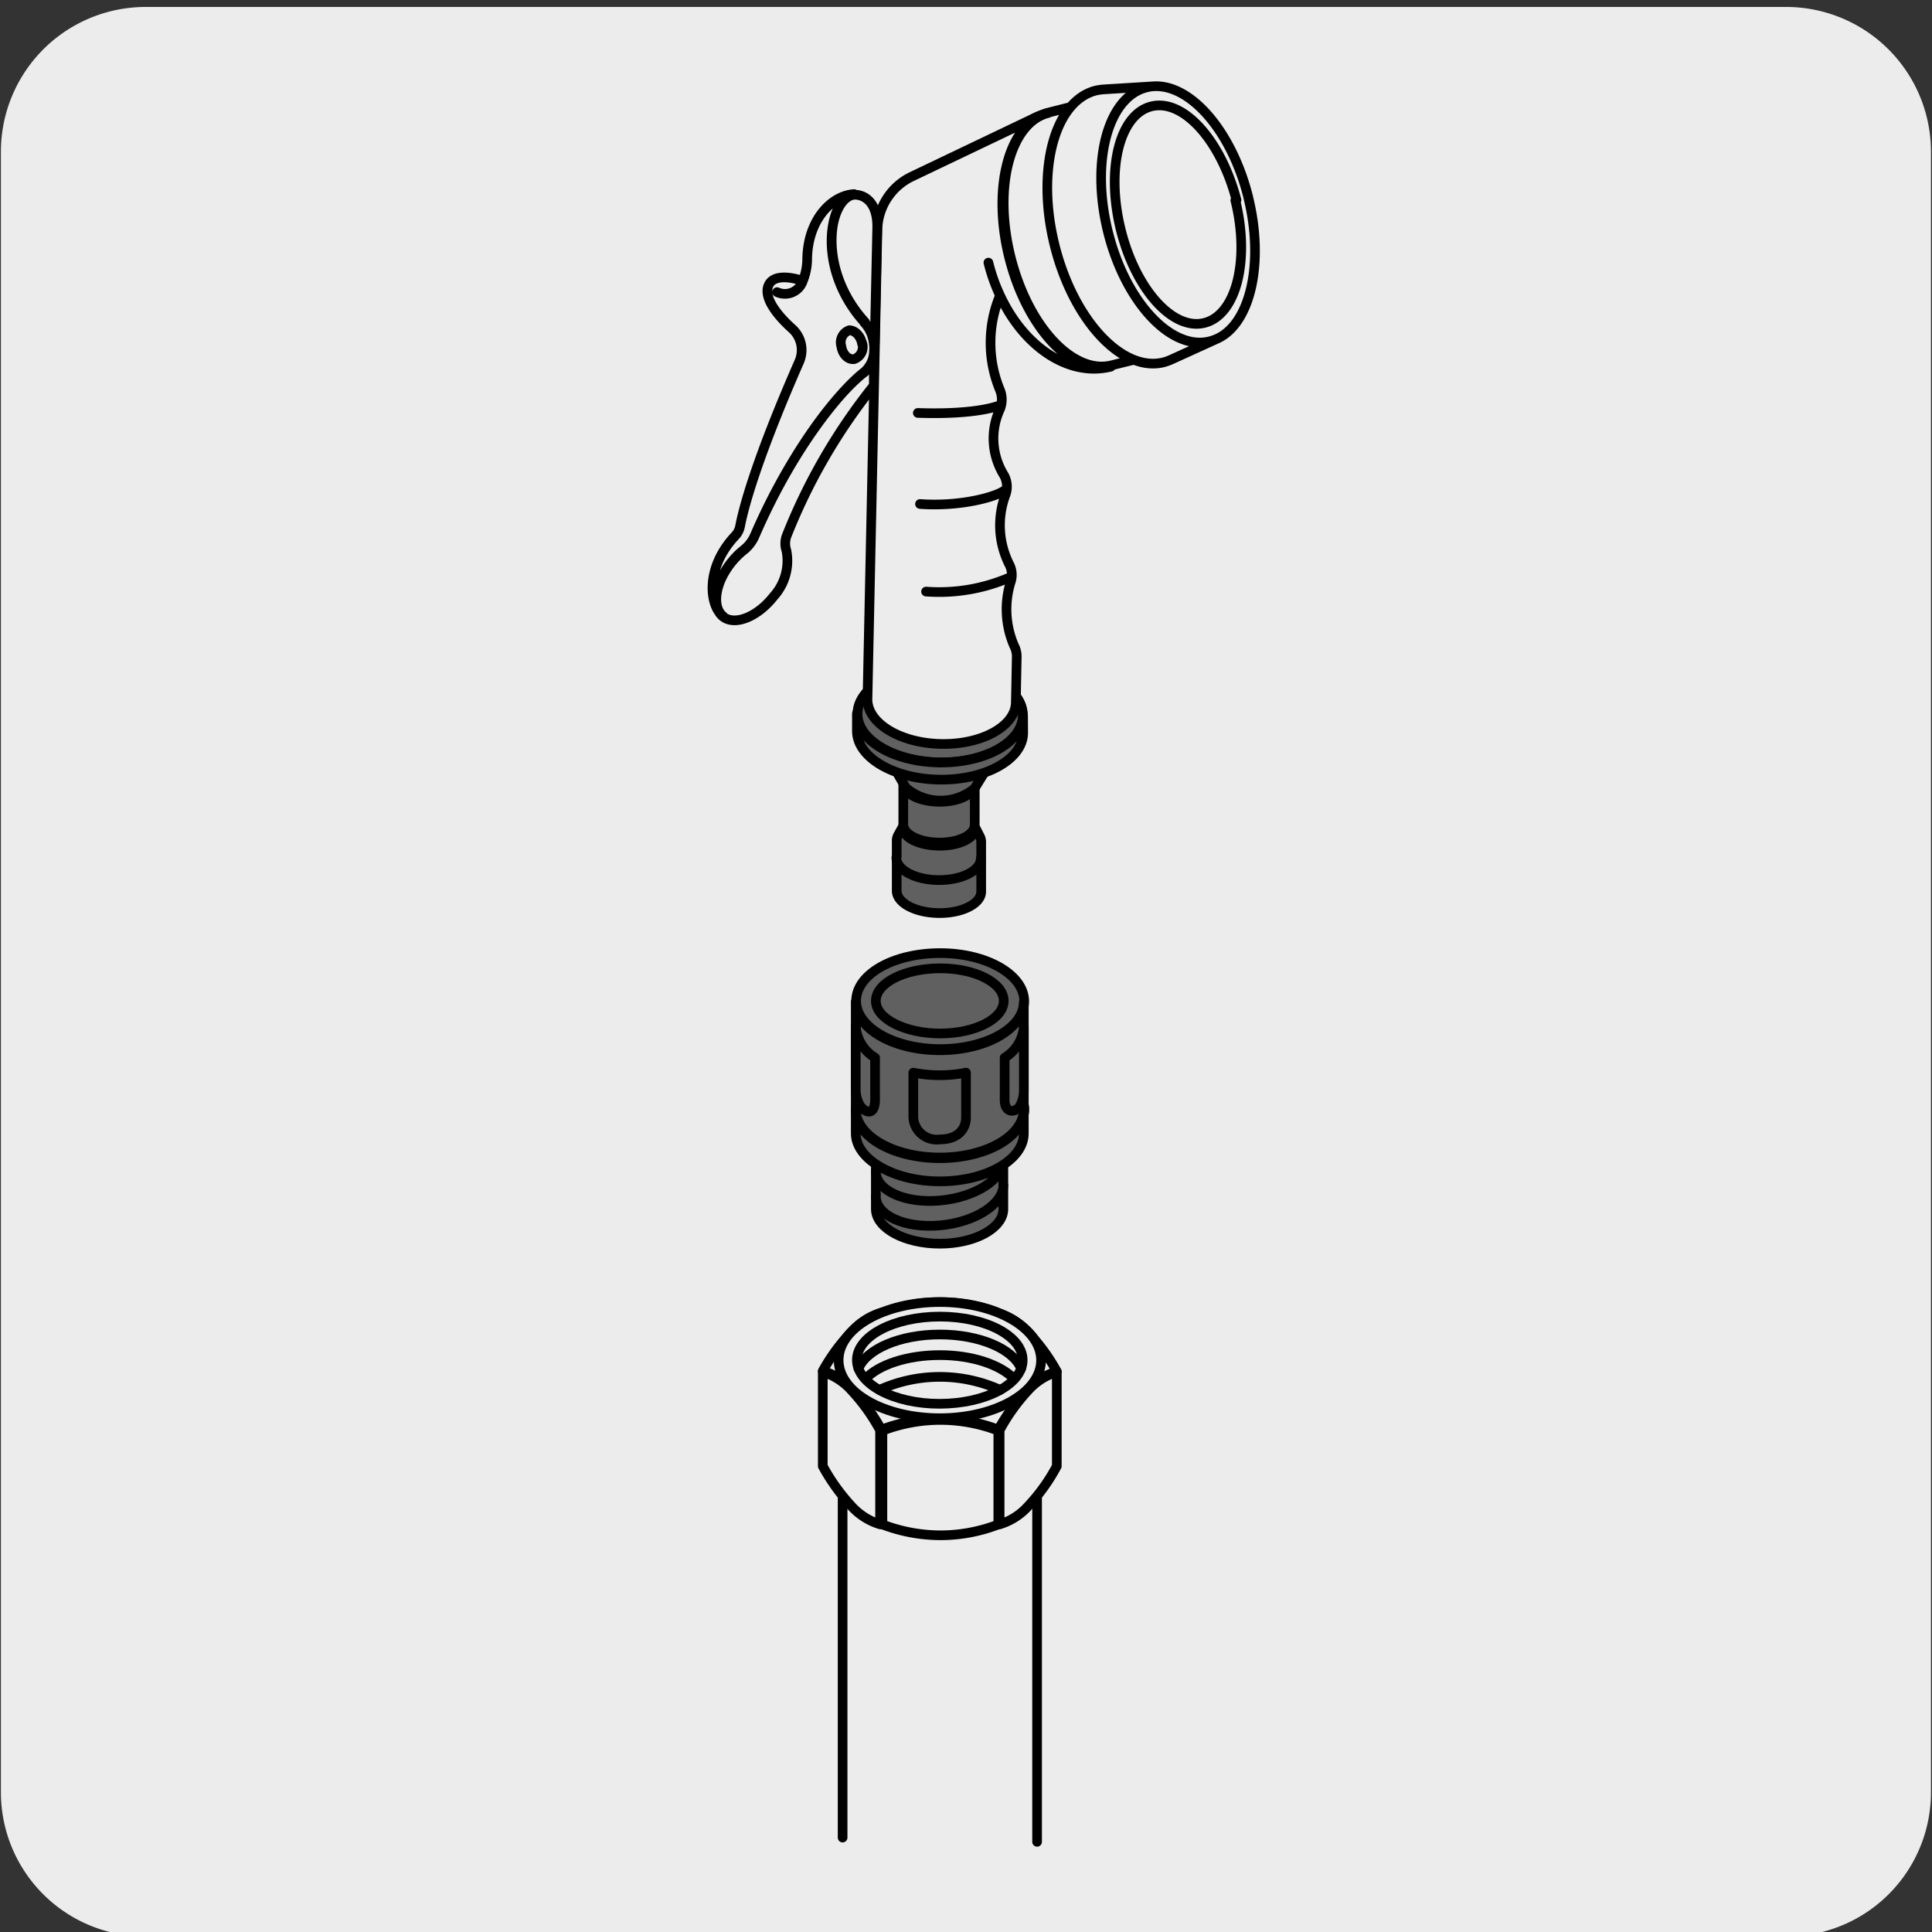 <svg xmlns="http://www.w3.org/2000/svg" viewBox="0 0 150 150"><rect x="0" y="0" width="150" height="150" fill="#333333" stroke="none"/><defs><style>.cls-1,.cls-3{fill:#edecec;}.cls-2{fill:#606060;}.cls-2,.cls-3{stroke:#000;stroke-linecap:round;stroke-linejoin:round;stroke-width:0.75px;}</style></defs><title>12724-01</title><g id="Capa_2" data-name="Capa 2"><path class="cls-1" d="M11.32.54H138.64a11.25,11.25,0,0,1,11.28,11.21v127.4a11.19,11.19,0,0,1-11.2,11.19H11.27A11.19,11.19,0,0,1,.07,139.15h0V11.78A11.24,11.24,0,0,1,11.32.54Z"/></g><g id="Capa_3" data-name="Capa 3"><path class="cls-2" d="M75.67,64.07c0,.76-1.26,1.37-2.79,1.35s-2.76-.65-2.75-1.41v-.18l0-3c0,.77,1.23,1.4,2.76,1.42s2.78-.59,2.79-1.35l0,3Z"/><path class="cls-2" d="M76.05,64.89l-.36-.7v.16c0,.74-1.26,1.33-2.8,1.31s-2.77-.63-2.76-1.37v-.17l-.39.7a.89.89,0,0,0-.12.45l0,3.89c0,.94,1.45,1.71,3.26,1.73s3.29-.72,3.3-1.66l0-3.88A1,1,0,0,0,76.05,64.89Z"/><path class="cls-2" d="M73,55.32c2,0,3.63.89,3.61,1.93S75,59.11,73,59.09s-3.63-.89-3.61-1.93S71,55.3,73,55.32Z"/><path class="cls-2" d="M73,59.13c-2,0-3.63-.9-3.62-2l0,2.09a1.21,1.21,0,0,0,.16.58l.78,1.35a4.14,4.14,0,0,0,5.35.06l.81-1.32a1.14,1.14,0,0,0,.17-.58l0-2.09C76.6,58.31,75,59.15,73,59.13Z"/><path class="cls-2" d="M73,51.79c3.57,0,6.44,1.73,6.41,3.77S76.52,59.23,73,59.19s-6.44-1.73-6.42-3.78,2.94-3.66,6.5-3.62"/><path class="cls-2" d="M73,51.79c3.57,0,6.44,1.73,6.41,3.77S76.52,59.23,73,59.19s-6.44-1.73-6.42-3.78S69.48,51.75,73,51.79Z"/><path class="cls-2" d="M79.44,56.89c0,2.06-2.94,3.69-6.5,3.64s-6.43-1.74-6.41-3.79l0-1.33c0,2.06,2.84,3.75,6.41,3.79s6.47-1.58,6.49-3.64Z"/><path class="cls-2" d="M69.59,66.59c0,.94,1.45,1.72,3.26,1.74s3.29-.73,3.3-1.67"/><path class="cls-3" d="M85.69,6.94a4.08,4.08,0,0,0-.61.09c-3.22.81-4.65,6.18-3.2,12s5.24,9.9,8.46,9.1a4.14,4.14,0,0,0,.59-.21l3.54-1.61a3.58,3.58,0,0,1-.55.19c-3,.75-6.55-3.06-7.9-8.51S86,7.54,89,6.79a2.82,2.82,0,0,1,.57-.09ZM83.11,8.31c-1.76,2.09-2.34,6.28-1.23,10.74s3.59,7.88,6.13,8.89l-1.7.42c-3,.75-6.51-3-7.86-8.46s0-10.42,3-11.17Zm13.8,7c1.27,5.11.17,9.85-2.44,11a3.58,3.58,0,0,1-.55.19c-3,.75-6.55-3.06-7.9-8.51S86,7.54,89,6.79a2.82,2.82,0,0,1,.57-.09C92.44,6.52,95.63,10.19,96.91,15.29Zm-1,.24c1.15,4.64.08,8.9-2.4,9.52S88.13,22.41,87,17.77s-.09-8.89,2.39-9.51S94.79,10.9,96,15.53Z"/><path class="cls-3" d="M67.35,54.3c0,1.84,2.51,3.39,5.69,3.46s5.79-1.37,5.83-3.21L78.94,51a1.77,1.77,0,0,0-.2-.85,7.13,7.13,0,0,1-.26-5,1.76,1.76,0,0,0-.12-1.33,6.76,6.76,0,0,1-.28-5.44,1.83,1.83,0,0,0-.14-1.5,5.41,5.41,0,0,1-.3-5.12,2,2,0,0,0,0-1.47,9.56,9.56,0,0,1,0-7.35,13.72,13.72,0,0,1-.9-2.55,13.72,13.72,0,0,0,.9,2.55c1.86,4,5.35,6.34,8.6,5.53-3,.75-6.53-3.05-7.89-8.49s0-10.45,3-11.2a5,5,0,0,0-1.18.45l-9.38,4.48a4.7,4.7,0,0,0-2.67,4.14Z"/><path class="cls-3" d="M78.47,44.8a13.79,13.79,0,0,1-6.57,1.13M78.09,38c-.59.55-3.49,1.36-6.66,1.13m6.2-7.67s-1.62.76-6.37.6m-3.42-2.12a45.27,45.27,0,0,0-6.78,11.7,1.73,1.73,0,0,0,0,1.12,4.12,4.12,0,0,1-1,3.55c-1.25,1.59-3,2.29-3.92,1.57s-.64-2.59.62-4.18a6,6,0,0,1,1-1,2.88,2.88,0,0,0,.84-1.11c2.84-6.57,6.47-11.14,8.51-12.69a2.28,2.28,0,0,0,.75-1.7Zm.27-12.34c0-2.05-1.13-2.51-1.81-2.48-1.91.24-3,5.72.84,9.93a2.82,2.82,0,0,1,.71,1.47,3.63,3.63,0,0,1,.05.65Zm-1,7.45a2.82,2.82,0,0,1,.71,1.47,3.63,3.63,0,0,1,.05.65,2.28,2.28,0,0,1-.75,1.7c-2,1.55-5.67,6.12-8.51,12.69a2.88,2.88,0,0,1-.84,1.11,6,6,0,0,0-1,1c-1.26,1.59-1.53,3.46-.62,4.18-1-.7-1.51-3.62.9-6.22a1.48,1.48,0,0,0,.41-.78c.22-1.17,1.12-4.86,4.6-12.79a2.24,2.24,0,0,0-.59-2.57c-1.11-1-2.18-2.34-1.82-3.29.46-1.21,2.68-.39,2.68-.39a1.46,1.46,0,0,1-2,.87,1.46,1.46,0,0,0,2-.87,4.55,4.55,0,0,0,.34-1.74c.06-3,1.88-4.89,3.64-5-1.91.24-3,5.71.84,9.93m-.21,1.64a1,1,0,0,1-.62,1.24c-.45.07-.91-.35-1-1a1,1,0,0,1,.62-1.24C66.38,25.65,66.83,26.08,66.93,26.69Z"/><path class="cls-2" d="M77.9,88.76v5.11c0,1.48-2.21,2.69-4.93,2.69S68,95.35,68,93.87V88.76c0,1.49,2.21,2.7,4.94,2.7s4.93-1.21,4.93-2.7"/><path class="cls-2" d="M73,86c2.72,0,4.93,1.2,4.93,2.68S75.69,91.37,73,91.37,68,90.17,68,88.7,70.24,86,73,86Z"/><path class="cls-2" d="M73,87.06c2,0,3.54.73,3.54,1.64S74.92,90.33,73,90.33s-3.55-.73-3.55-1.63S71,87.06,73,87.06Z"/><path class="cls-2" d="M77.9,90.07c0,1.5-2.21,2.9-4.93,3.14S68,92.43,68,90.94M77.9,92c0,1.49-2.21,2.9-4.93,3.14S68,94.37,68,92.87"/><path class="cls-2" d="M73,82.4c3.6,0,6.52,1.67,6.52,3.74S76.57,89.88,73,89.88s-6.53-1.68-6.53-3.74S69.36,82.4,73,82.4"/><path class="cls-2" d="M73,82.4c3.6,0,6.52,1.67,6.52,3.74S76.57,89.88,73,89.88s-6.53-1.68-6.53-3.74S69.36,82.4,73,82.4Z"/><path class="cls-2" d="M79.49,88c0,2.05-2.92,3.72-6.52,3.72S66.44,90,66.44,88V86.21c0,2.05,2.92,3.71,6.53,3.71s6.52-1.66,6.52-3.71Z"/><path class="cls-2" d="M73,74c3.6,0,6.52,1.68,6.52,3.74S76.57,81.45,73,81.45s-6.53-1.67-6.53-3.74S69.36,74,73,74Z"/><path class="cls-2" d="M79.49,86.11c0,2.08-2.92,3.76-6.52,3.76s-6.53-1.68-6.53-3.76V77.78c0,2.08,2.92,3.76,6.53,3.76s6.52-1.68,6.52-3.76Z"/><path class="cls-2" d="M73,75.18c2.72,0,4.93,1.13,4.93,2.53S75.69,80.24,73,80.24,68,79.11,68,77.71,70.24,75.18,73,75.18Z"/><path class="cls-2" d="M78,82.12V85.4c0,1.14,1,1,1.26.31a2.41,2.41,0,0,0,.23-1v-5A3.1,3.1,0,0,1,78,82.12Z"/><path class="cls-2" d="M73,88.46c1.34,0,2-.77,2-1.71V83.28a10.56,10.56,0,0,1-4.09,0v3.47A1.82,1.82,0,0,0,73,88.46Z"/><path class="cls-2" d="M66.44,79.66v5a2.5,2.5,0,0,0,.24,1c.31.67,1.26,1.16,1.26-.31V82.12A3.11,3.11,0,0,1,66.44,79.66Z"/><path class="cls-3" d="M65.42,142.67v-28c0,2.42,3.38,4.39,7.55,4.39s7.55-2,7.55-4.39V143"/><path class="cls-3" d="M65.42,114.58c0,2.4,3.38,4.33,7.55,4.33s7.55-1.93,7.55-4.33-3.38-4.33-7.55-4.33S65.42,112.19,65.42,114.58Z"/><path class="cls-3" d="M67,114.58c0,1.68,2.65,3,5.93,3s5.93-1.36,5.93-3-2.66-3-5.93-3S67,112.91,67,114.58Z"/><path class="cls-3" d="M68.43,101.91a5,5,0,0,0-2.27,1.44,14.66,14.66,0,0,0-2.28,3.09,5,5,0,0,1,2.28,1.43A15.09,15.09,0,0,1,68.43,111a12.69,12.69,0,0,1,9.08,0,14.73,14.73,0,0,1,2.27-3.09,5,5,0,0,1,2.27-1.43,14.64,14.64,0,0,0-2.27-3.09,5.09,5.09,0,0,0-2.27-1.44,12.55,12.55,0,0,0-9.08,0Z"/><path class="cls-3" d="M73,119.2a12.51,12.51,0,0,0,4.51-.84v-7.28a12.53,12.53,0,0,0-9,0v7.28A12.72,12.72,0,0,0,73,119.2Z"/><path class="cls-3" d="M79.83,116.93a14.37,14.37,0,0,0,2.22-3.1v-7.31a4.91,4.91,0,0,0-2.22,1.42,15,15,0,0,0-2.22,3.1v7.31A4.83,4.83,0,0,0,79.83,116.93Z"/><path class="cls-3" d="M66.1,116.93a15.37,15.37,0,0,1-2.22-3.1v-7.31a4.86,4.86,0,0,1,2.22,1.42,15,15,0,0,1,2.23,3.1v7.31A4.93,4.93,0,0,1,66.1,116.93Z"/><path class="cls-3" d="M80.83,105.6c0,2.49-3.52,4.51-7.86,4.51s-7.86-2-7.86-4.51,3.52-4.51,7.86-4.51S80.82,103.11,80.83,105.6Z"/><path class="cls-3" d="M79.4,105.6c0,1.87-2.88,3.38-6.43,3.39s-6.43-1.52-6.44-3.39,2.89-3.38,6.44-3.38S79.4,103.73,79.4,105.6Z"/><path class="cls-3" d="M79.28,106.26c-.61-1.51-3.2-2.65-6.31-2.65s-5.71,1.14-6.32,2.65"/><path class="cls-3" d="M67.19,107.06c1-1.09,3.23-1.85,5.78-1.85s4.72.76,5.77,1.85"/><path class="cls-3" d="M77.65,107.91a11.37,11.37,0,0,0-9.37,0"/></g></svg>